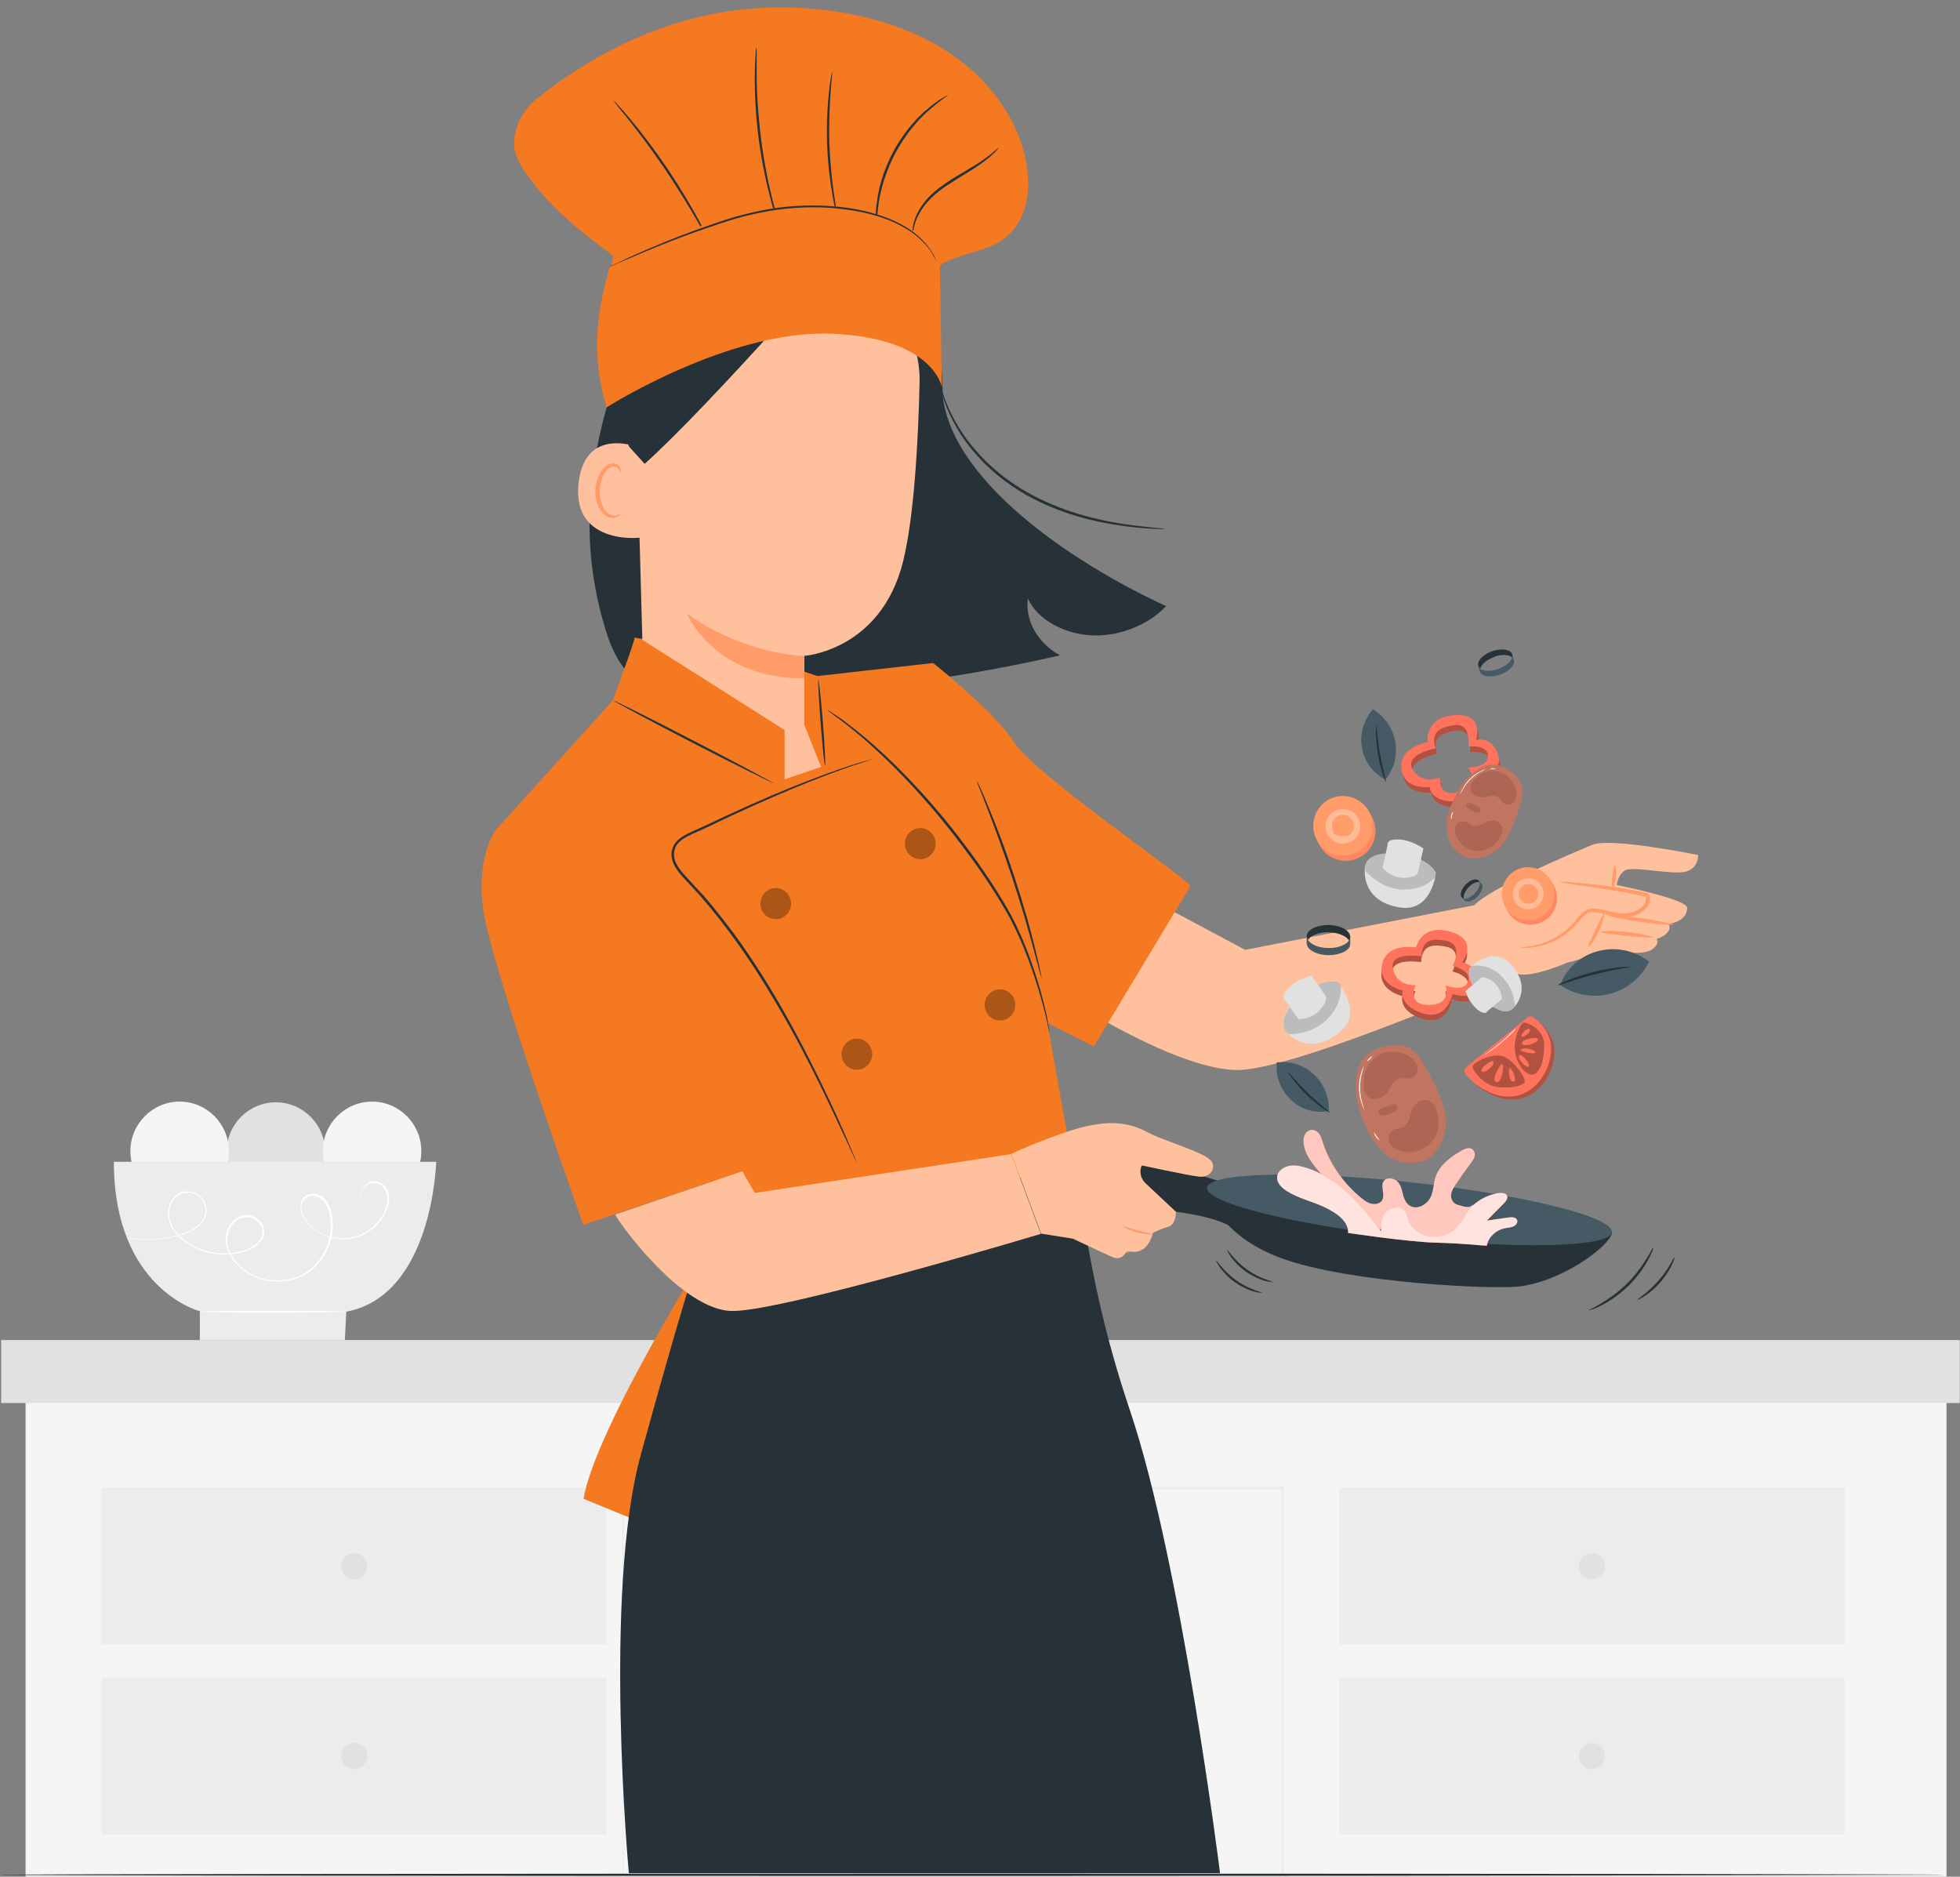 <?xml version="1.0" encoding="UTF-8"?><svg id="Layer_1" xmlns="http://www.w3.org/2000/svg" xmlns:xlink="http://www.w3.org/1999/xlink" viewBox="0 0 84.34 80.75"><rect x="0" y="0" width="84.34" height="80.75" fill="#808080" stroke="none"/><defs><style>.cls-1{fill:none;}.cls-2{clip-path:url(#clippath);}.cls-3{fill:#f47920;}.cls-4{fill:#f5f5f5;}.cls-5{fill:#ff9c6a;}.cls-6{fill:#fff;}.cls-7{fill:#ececec;}.cls-8{fill:#ffc19d;}.cls-9{fill:#ff735d;}.cls-10{fill:#c17560;}.cls-11{fill:#e1e1e1;}.cls-12{fill:#455a64;}.cls-13{fill:#263238;}.cls-14{fill:#7c4236;}.cls-15{clip-path:url(#clippath-1);}.cls-16{clip-path:url(#clippath-4);}.cls-17{clip-path:url(#clippath-3);}.cls-18{clip-path:url(#clippath-2);}.cls-19{clip-path:url(#clippath-7);}.cls-20{clip-path:url(#clippath-8);}.cls-21{clip-path:url(#clippath-6);}.cls-22{clip-path:url(#clippath-5);}.cls-23{clip-path:url(#clippath-9);}.cls-24{clip-path:url(#clippath-20);}.cls-25{clip-path:url(#clippath-21);}.cls-26{clip-path:url(#clippath-24);}.cls-27{clip-path:url(#clippath-23);}.cls-28{clip-path:url(#clippath-22);}.cls-29{clip-path:url(#clippath-25);}.cls-30{clip-path:url(#clippath-44);}.cls-31{clip-path:url(#clippath-45);}.cls-32{clip-path:url(#clippath-40);}.cls-33{clip-path:url(#clippath-42);}.cls-34{clip-path:url(#clippath-41);}.cls-35{clip-path:url(#clippath-47);}.cls-36{clip-path:url(#clippath-43);}.cls-37{clip-path:url(#clippath-46);}.cls-38{clip-path:url(#clippath-48);}.cls-39{clip-path:url(#clippath-49);}.cls-40{clip-path:url(#clippath-27);}.cls-41{clip-path:url(#clippath-28);}.cls-42{clip-path:url(#clippath-26);}.cls-43{clip-path:url(#clippath-29);}.cls-44{clip-path:url(#clippath-34);}.cls-45{clip-path:url(#clippath-35);}.cls-46{clip-path:url(#clippath-36);}.cls-47{clip-path:url(#clippath-37);}.cls-48{clip-path:url(#clippath-39);}.cls-49{clip-path:url(#clippath-33);}.cls-50{clip-path:url(#clippath-32);}.cls-51{clip-path:url(#clippath-30);}.cls-52{clip-path:url(#clippath-38);}.cls-53{clip-path:url(#clippath-31);}.cls-54{clip-path:url(#clippath-50);}.cls-55{clip-path:url(#clippath-14);}.cls-56{clip-path:url(#clippath-13);}.cls-57{clip-path:url(#clippath-12);}.cls-58{clip-path:url(#clippath-10);}.cls-59{clip-path:url(#clippath-15);}.cls-60{clip-path:url(#clippath-17);}.cls-61{clip-path:url(#clippath-16);}.cls-62{clip-path:url(#clippath-19);}.cls-63{clip-path:url(#clippath-11);}.cls-64{clip-path:url(#clippath-18);}.cls-65{opacity:.21;}.cls-66{opacity:.3;}.cls-67{opacity:.6;}.cls-68{opacity:.5;}.cls-69{opacity:.8;}</style><clipPath id="clippath"><rect class="cls-1" width="84.34" height="80.75"/></clipPath><clipPath id="clippath-1"><rect class="cls-1" width="84.34" height="80.75"/></clipPath><clipPath id="clippath-2"><rect class="cls-1" y="0" width="84.33" height="80.75"/></clipPath><clipPath id="clippath-3"><rect class="cls-1" x="56.09" y="48.63" width="7.76" height="4.72"/></clipPath><clipPath id="clippath-4"><rect class="cls-1" x="56.09" y="48.63" width="7.76" height="4.72"/></clipPath><clipPath id="clippath-5"><rect class="cls-1" x="54.96" y="50.14" width="10.35" height="3.45"/></clipPath><clipPath id="clippath-6"><rect class="cls-1" x="54.96" y="50.14" width="10.35" height="3.45"/></clipPath><clipPath id="clippath-7"><rect class="cls-1" x="59.44" y="40.24" width="4.14" height="3.65"/></clipPath><clipPath id="clippath-8"><rect class="cls-1" x="59.44" y="40.24" width="4.14" height="3.65"/></clipPath><clipPath id="clippath-9"><rect class="cls-1" x="60.36" y="31" width="4.21" height="3.72"/></clipPath><clipPath id="clippath-10"><rect class="cls-1" x="60.36" y="31" width="4.21" height="3.72"/></clipPath><clipPath id="clippath-11"><rect class="cls-1" x="58.73" y="36.72" width="3.07" height="1.55"/></clipPath><clipPath id="clippath-12"><rect class="cls-1" x="58.73" y="36.72" width="3.07" height="1.55"/></clipPath><clipPath id="clippath-13"><rect class="cls-1" x="55.21" y="42.23" width="2.48" height="2.26"/></clipPath><clipPath id="clippath-14"><rect class="cls-1" x="55.22" y="42.23" width="2.48" height="2.26"/></clipPath><clipPath id="clippath-15"><rect class="cls-1" x="63.22" y="41.55" width="1.98" height="1.97"/></clipPath><clipPath id="clippath-16"><rect class="cls-1" x="63.22" y="41.55" width="1.98" height="1.97"/></clipPath><clipPath id="clippath-17"><rect class="cls-1" x="59.75" y="47.32" width="2.16" height="2.25"/></clipPath><clipPath id="clippath-18"><rect class="cls-1" x="59.75" y="47.32" width="2.15" height="2.25"/></clipPath><clipPath id="clippath-19"><rect class="cls-1" x="58.67" y="45.25" width="2.34" height="2.04"/></clipPath><clipPath id="clippath-20"><rect class="cls-1" x="58.67" y="45.25" width="2.34" height="2.04"/></clipPath><clipPath id="clippath-21"><rect class="cls-1" x="59.32" y="47.52" width=".81" height=".47"/></clipPath><clipPath id="clippath-22"><rect class="cls-1" x="59.32" y="47.52" width=".81" height=".47"/></clipPath><clipPath id="clippath-23"><rect class="cls-1" x="62.6" y="35.31" width="2.04" height="1.3"/></clipPath><clipPath id="clippath-24"><rect class="cls-1" x="62.6" y="35.31" width="2.04" height="1.3"/></clipPath><clipPath id="clippath-25"><rect class="cls-1" x="63.26" y="33.17" width="2" height="1.45"/></clipPath><clipPath id="clippath-26"><rect class="cls-1" x="63.26" y="33.17" width="2" height="1.45"/></clipPath><clipPath id="clippath-27"><rect class="cls-1" x="63.1" y="34.53" width=".62" height=".44"/></clipPath><clipPath id="clippath-28"><rect class="cls-1" x="63.1" y="34.53" width=".62" height=".44"/></clipPath><clipPath id="clippath-29"><rect class="cls-1" x="56.63" y="34.47" width="2.55" height="2.57"/></clipPath><clipPath id="clippath-30"><rect class="cls-1" x="56.63" y="34.47" width="2.55" height="2.57"/></clipPath><clipPath id="clippath-31"><rect class="cls-1" x="57.04" y="34.8" width="1.49" height="1.5"/></clipPath><clipPath id="clippath-32"><rect class="cls-1" x="57.04" y="34.8" width="1.49" height="1.5"/></clipPath><clipPath id="clippath-33"><rect class="cls-1" x="64.73" y="37.5" width="2.28" height="2.29"/></clipPath><clipPath id="clippath-34"><rect class="cls-1" x="64.73" y="37.5" width="2.28" height="2.29"/></clipPath><clipPath id="clippath-35"><rect class="cls-1" x="65.11" y="37.8" width="1.32" height="1.33"/></clipPath><clipPath id="clippath-36"><rect class="cls-1" x="65.11" y="37.8" width="1.32" height="1.33"/></clipPath><clipPath id="clippath-37"><rect class="cls-1" x="63.16" y="43.85" width="3.73" height="3.46"/></clipPath><clipPath id="clippath-38"><rect class="cls-1" x="63.16" y="43.85" width="3.73" height="3.46"/></clipPath><clipPath id="clippath-39"><rect class="cls-1" x="65.19" y="44.01" width="1.26" height="2.24"/></clipPath><clipPath id="clippath-40"><rect class="cls-1" x="65.19" y="44.01" width="1.26" height="2.24"/></clipPath><clipPath id="clippath-41"><rect class="cls-1" x="63.37" y="45.41" width="2.24" height="1.38"/></clipPath><clipPath id="clippath-42"><rect class="cls-1" x="63.37" y="45.41" width="2.24" height="1.38"/></clipPath><clipPath id="clippath-43"><rect class="cls-1" x="32.71" y="38.22" width="1.33" height="1.33"/></clipPath><clipPath id="clippath-44"><rect class="cls-1" x="32.71" y="38.22" width="1.33" height="1.33"/></clipPath><clipPath id="clippath-45"><rect class="cls-1" x="38.93" y="35.63" width="1.33" height="1.33"/></clipPath><clipPath id="clippath-46"><rect class="cls-1" x="38.93" y="35.63" width="1.33" height="1.33"/></clipPath><clipPath id="clippath-47"><rect class="cls-1" x="36.21" y="44.7" width="1.33" height="1.33"/></clipPath><clipPath id="clippath-48"><rect class="cls-1" x="36.21" y="44.69" width="1.33" height="1.33"/></clipPath><clipPath id="clippath-49"><rect class="cls-1" x="42.36" y="42.57" width="1.33" height="1.33"/></clipPath><clipPath id="clippath-50"><rect class="cls-1" x="42.36" y="42.57" width="1.33" height="1.33"/></clipPath></defs><g id="Food_demostration"><g class="cls-2"><g class="cls-15"><rect class="cls-4" x="1.1" y="58.58" width="82.66" height="22.17"/><rect class="cls-11" x=".05" y="57.66" width="84.28" height="2.71"/><rect class="cls-7" x="4.37" y="64.01" width="21.74" height="6.75"/><g class="cls-18"><path class="cls-11" d="M15.8,67.39c0,.31-.25,.56-.56,.56s-.56-.25-.56-.56,.25-.56,.56-.56,.56,.25,.56,.56"/><rect class="cls-7" x="4.37" y="72.18" width="21.74" height="6.75"/><path class="cls-11" d="M15.8,75.56c0,.31-.25,.56-.56,.56s-.56-.25-.56-.56,.25-.56,.56-.56,.56,.25,.56,.56"/><rect class="cls-7" x="57.63" y="64.01" width="21.74" height="6.75"/><path class="cls-11" d="M69.06,67.39c0,.31-.25,.56-.56,.56s-.56-.25-.56-.56,.25-.56,.56-.56,.56,.25,.56,.56"/><rect class="cls-7" x="57.63" y="72.18" width="21.74" height="6.75"/><path class="cls-11" d="M69.06,75.56c0,.31-.25,.56-.56,.56s-.56-.25-.56-.56,.25-.56,.56-.56,.56,.25,.56,.56"/><path class="cls-7" d="M26.79,80.92s0-.1,0-.3c0-.2,0-.49,0-.88,0-.78,0-1.92,0-3.38,0-2.94-.01-7.17-.02-12.36v-.04h.04c7.65,0,17.57,0,28.39-.01h.05v.05c0,5.99,0,11.71,0,16.91v.05h-.05c-8.33,0-15.43-.02-20.45-.02-2.5,0-4.49,0-5.85-.01-.68,0-1.2,0-1.55,0-.17,0-.31,0-.4,0-.09,0-.13,0-.13,0,0,0,.05,0,.14,0,.09,0,.23,0,.4,0,.36,0,.88,0,1.56,0,1.36,0,3.35,0,5.86-.01,5.01,0,12.1-.01,20.42-.02l-.05,.05c0-5.2,0-10.92,0-16.91l.05,.05h0c-10.81,0-20.74,0-28.39-.01l.04-.04c0,5.18-.02,9.4-.02,12.33,0,1.47,0,2.61,0,3.39,0,.39,0,.68,0,.89,0,.2,0,.31,0,.31"/><path class="cls-11" d="M13.99,49.56c0,1.18-.95,2.13-2.12,2.13s-2.12-.96-2.12-2.13,.95-2.13,2.12-2.13,2.12,.96,2.12,2.13"/><path class="cls-4" d="M18.13,49.53c0,1.18-.95,2.13-2.12,2.13s-2.12-.96-2.12-2.13,.95-2.13,2.12-2.13,2.12,.96,2.12,2.13"/><path class="cls-4" d="M9.85,49.53c0,1.18-.95,2.13-2.12,2.13s-2.12-.96-2.12-2.13,.95-2.13,2.12-2.13,2.12,.96,2.12,2.13"/><path class="cls-7" d="M4.91,49.99h13.86s-.14,5.75-3.87,6.45l-.06,1.22h-6.24v-1.24s-3.7-.95-3.7-6.43"/><path class="cls-6" d="M14.91,56.44s-1.42,.04-3.16,.04-3.16-.02-3.16-.04,1.42-.04,3.16-.04,3.16,.02,3.16,.04"/><path class="cls-6" d="M18.23,52.95s-.03,0-.09,.01c-.06,0-.15,.01-.26,.02-.23,.01-.57,.04-1.01-.05-.21-.05-.45-.13-.68-.27-.22-.15-.44-.36-.58-.65-.06-.15-.1-.31-.1-.48,0-.17,.06-.35,.18-.49,.06-.07,.13-.13,.22-.17,.09-.04,.19-.05,.28-.04,.19,.03,.37,.17,.46,.34,.1,.18,.12,.4,.08,.6-.04,.21-.13,.41-.24,.59-.23,.37-.59,.68-1.03,.84-.44,.17-.95,.17-1.42-.02-.23-.09-.45-.22-.64-.39-.19-.17-.36-.38-.44-.64-.04-.13-.04-.27,0-.41,.04-.13,.13-.26,.25-.32,.26-.13,.58-.03,.77,.18,.19,.21,.28,.49,.32,.77,.04,.28,.03,.57-.03,.85-.12,.56-.43,1.1-.9,1.46-.23,.18-.51,.32-.8,.39-.29,.07-.6,.09-.9,.06-.6-.06-1.17-.36-1.56-.81-.19-.23-.33-.5-.38-.79-.05-.29,.01-.6,.18-.84,.16-.24,.44-.42,.73-.41,.29,.02,.56,.19,.68,.46,.06,.13,.07,.28,.03,.42-.04,.14-.12,.26-.22,.35-.2,.19-.45,.3-.7,.37-1.02,.28-2.1-.03-2.76-.69-.16-.17-.3-.36-.37-.58-.08-.21-.09-.45-.04-.66,.05-.21,.17-.41,.34-.54,.17-.13,.39-.17,.59-.14,.2,.03,.39,.13,.51,.28,.12,.15,.19,.34,.19,.52,0,.18-.06,.36-.16,.5-.1,.14-.23,.24-.36,.32-.27,.16-.56,.24-.81,.31-.26,.06-.5,.1-.72,.12-.44,.04-.78,.02-1.01,0-.23-.03-.35-.05-.35-.05,0,0,.03,0,.09,0,.06,0,.15,.02,.26,.03,.23,.02,.57,.04,1,0,.22-.02,.46-.06,.71-.13,.26-.07,.54-.15,.8-.31,.13-.08,.26-.18,.35-.32,.1-.13,.16-.3,.15-.47,0-.17-.07-.35-.18-.49-.11-.14-.29-.24-.48-.26-.19-.02-.39,.02-.55,.14-.16,.12-.27,.3-.32,.51-.05,.2-.04,.43,.04,.63,.07,.21,.2,.39,.36,.56,.64,.64,1.71,.95,2.7,.67,.25-.07,.49-.18,.67-.36,.09-.09,.16-.2,.2-.32,.03-.12,.03-.26-.03-.37-.1-.24-.36-.4-.62-.41-.13,0-.26,.03-.38,.1-.11,.07-.22,.16-.29,.28-.16,.23-.21,.52-.17,.79,.05,.28,.18,.54,.37,.76,.37,.44,.92,.72,1.51,.78,.29,.03,.59,.01,.87-.06,.28-.07,.54-.2,.77-.38,.46-.35,.76-.87,.87-1.42,.06-.27,.07-.55,.03-.82-.04-.27-.13-.54-.3-.73-.17-.19-.47-.28-.69-.16-.11,.06-.19,.17-.22,.28-.04,.12-.04,.25,0,.37,.07,.24,.24,.44,.42,.61,.18,.17,.4,.3,.62,.38,.45,.18,.95,.18,1.37,.02,.43-.16,.78-.46,1.01-.81,.11-.18,.2-.37,.23-.57,.04-.2,.02-.4-.07-.57-.09-.17-.25-.29-.43-.32-.09-.01-.18,0-.26,.03-.08,.04-.15,.09-.2,.16-.11,.13-.16,.3-.17,.46,0,.16,.03,.32,.09,.46,.12,.28,.34,.49,.56,.64,.22,.15,.45,.23,.67,.27,.43,.1,.77,.07,1,.06,.11,0,.2-.01,.26-.02,.06,0,.09,0,.09,0"/><path class="cls-13" d="M83.71,80.67s-18.74,.05-41.85,.05S0,80.7,0,80.67s18.74-.05,41.86-.05,41.85,.02,41.85,.05"/><path class="cls-13" d="M40.53,16.67l-14.43,.87c-.9,3.22-1.03,6.33-.05,9.53,.28,.91,.69,1.87,1.65,2.4,.85,.47,1.96,.5,3,.49,5.03-.05,10.06-.65,14.91-1.76-.96-.53-1.51-1.51-1.38-2.45,.41,.92,1.59,1.55,2.8,1.59,1.21,.04,2.41-.48,3.15-1.26-4.1-1.88-9.54-5.57-9.64-9.41"/><path class="cls-13" d="M50.08,22.76s-.04,0-.13,0c-.08,0-.2,0-.36-.01-.31-.01-.76-.05-1.32-.13-1.1-.15-2.64-.49-4.14-1.34-.74-.43-1.39-.94-1.9-1.48-.52-.54-.91-1.09-1.17-1.59-.27-.5-.43-.92-.51-1.23-.05-.15-.07-.27-.09-.35-.02-.08-.03-.12-.02-.12,0,0,.05,.17,.15,.46,.1,.3,.26,.72,.54,1.2,.27,.49,.66,1.03,1.18,1.56,.51,.53,1.15,1.03,1.89,1.45,1.48,.84,3.01,1.19,4.1,1.36,.55,.08,1,.13,1.31,.16,.15,.01,.27,.02,.36,.03,.08,0,.12,.01,.12,.02"/><path class="cls-13" d="M52.58,50.85c-.05,.01-4.26-1.33-4.26-1.33l-1.32,1.05,3.6,1.57s1.59,.18,2.35,.63c.76,.45-.38-1.93-.38-1.93"/><path class="cls-13" d="M51.93,51.11s0,.04,.03,.12c.12,.44,.72,2.02,3.21,2.92,2.91,1.06,9.27,1.36,10.32,1.19,2.04-.32,3.94-1.92,3.87-2.32"/><path class="cls-12" d="M69.36,53.02c-.07,.65-4.03,.75-8.84,.22-4.81-.53-8.65-1.48-8.58-2.14,.07-.65,4.03-.75,8.84-.22,4.81,.53,8.65,1.48,8.58,2.14"/><path class="cls-9" d="M63.25,52.57c.32-.32,.77-.52,.54-.89-.06,.13-.38,.12-.5,.22-.11,.1-.42-.02-.57-.06-.19-.05-.29-.24-.28-.41,.01-.17,.11-.33,.21-.48,.2-.3,.41-.6,.63-.89,.08-.11,.16-.21,.18-.34,.02-.13-.05-.27-.19-.31-.12-.03-.25,.03-.36,.09-.48,.27-.94,.62-1.12,1.09-.11,.3-.09,.63-.23,.92-.13,.29-.52,.54-.84,.4-.2-.09-.29-.29-.34-.48-.05-.19-.08-.39-.21-.55-.13-.16-.41-.24-.57-.12-.28,.22,.08,.69-.17,.94-.1,.11-.29,.13-.44,.09-.15-.04-.28-.14-.4-.23-.8-.66-1.39-1.51-1.68-2.44-.04-.12-.07-.24-.15-.34-.08-.1-.21-.18-.35-.16-.22,.03-.32,.26-.32,.46,0,.55,.4,1.03,.79,1.47,.44,.5,.89,1.01,1.33,1.51l.61,.7,2.6,.58,1.76-.37,.07-.42Z"/><g class="cls-67"><g class="cls-17"><g class="cls-16"><path class="cls-6" d="M63.25,52.57c.32-.32,.77-.52,.54-.89-.06,.13-.38,.12-.5,.22-.11,.1-.42-.02-.57-.06-.19-.05-.29-.24-.28-.41,.01-.17,.11-.33,.21-.48,.2-.3,.41-.6,.63-.89,.08-.11,.16-.21,.18-.34,.02-.13-.05-.27-.19-.31-.12-.03-.25,.03-.36,.09-.48,.27-.94,.62-1.12,1.09-.11,.3-.09,.63-.23,.92-.13,.29-.52,.54-.84,.4-.2-.09-.29-.29-.34-.48-.05-.19-.08-.39-.21-.55-.13-.16-.41-.24-.57-.12-.28,.22,.08,.69-.17,.94-.1,.11-.29,.13-.44,.09-.15-.04-.28-.14-.4-.23-.8-.66-1.39-1.51-1.68-2.44-.04-.12-.07-.24-.15-.34-.08-.1-.21-.18-.35-.16-.22,.03-.32,.26-.32,.46,0,.55,.4,1.03,.79,1.47,.44,.5,.89,1.01,1.33,1.51l.61,.7,2.6,.58,1.76-.37,.07-.42Z"/></g></g></g><path class="cls-9" d="M63.98,53.59c.06-.35,.38-.66,.77-.74,.13-.03,.28-.03,.39-.09,.12-.06,.2-.2,.12-.3-.08-.1-.24-.09-.37-.07-.3,.04-.61,.09-.91,.13,.24-.25,.49-.49,.73-.74,.1-.1,.2-.23,.13-.35-.07-.11-.25-.11-.39-.09-.48,.09-.92,.33-1.2,.67-.26,.31-.4,.69-.73,.94-.3,.23-.73,.31-1.11,.22-.38-.09-.7-.36-.81-.69-.05-.14-.07-.3-.18-.41-.21-.21-.63-.12-.82,.11-.18,.23-.19,.53-.16,.81-.84-1.09-1.77-2.24-3.16-2.72-.25-.08-.51-.15-.77-.11-.26,.04-.51,.21-.55,.44-.05,.27,.18,.51,.43,.66,.48,.3,1.06,.43,1.58,.67,.51,.24,1.07,.61,1.04,1.12,0,0,2.51,.38,3.76,.42,1.24,.03,2.22,.14,2.22,.14"/><g class="cls-69"><g class="cls-22"><g class="cls-21"><path class="cls-6" d="M63.98,53.59c.06-.35,.38-.66,.77-.74,.13-.03,.28-.03,.39-.09,.12-.06,.2-.2,.12-.3-.08-.1-.24-.09-.37-.07-.3,.04-.61,.09-.91,.13,.24-.25,.49-.49,.73-.74,.1-.1,.2-.23,.13-.35-.07-.11-.25-.11-.39-.09-.48,.09-.92,.33-1.2,.67-.26,.31-.4,.69-.73,.94-.3,.23-.73,.31-1.11,.22-.38-.09-.7-.36-.81-.69-.05-.14-.07-.3-.18-.41-.21-.21-.63-.12-.82,.11-.18,.23-.19,.53-.16,.81-.84-1.09-1.77-2.24-3.16-2.72-.25-.08-.51-.15-.77-.11-.26,.04-.51,.21-.55,.44-.05,.27,.18,.51,.43,.66,.48,.3,1.06,.43,1.58,.67,.51,.24,1.07,.61,1.04,1.12,0,0,2.51,.38,3.76,.42,1.24,.03,2.22,.14,2.22,.14"/></g></g></g><path class="cls-13" d="M54.78,55.17s-.14,0-.36-.06c-.22-.06-.51-.19-.8-.39-.29-.2-.5-.44-.64-.62-.13-.19-.19-.32-.18-.32,.03-.02,.32,.47,.88,.86,.56,.4,1.11,.5,1.1,.53"/><path class="cls-13" d="M54.31,55.63s-.14,0-.36-.06c-.22-.06-.51-.19-.8-.39-.29-.2-.5-.44-.64-.62-.13-.19-.19-.32-.18-.32,.03-.02,.32,.47,.88,.86,.56,.4,1.11,.5,1.1,.53"/><path class="cls-13" d="M71.14,53.71s-.01,.06-.05,.15c-.04,.09-.1,.23-.19,.38-.17,.32-.46,.73-.85,1.11-.4,.38-.82,.66-1.14,.82-.16,.08-.29,.14-.39,.17-.09,.03-.15,.05-.15,.04,0-.02,.2-.1,.5-.28,.31-.18,.71-.46,1.1-.83,.39-.38,.68-.78,.86-1.08,.19-.3,.28-.5,.29-.5"/><path class="cls-13" d="M72.06,54.11s-.03,.14-.13,.34c-.1,.2-.26,.47-.49,.73-.23,.26-.47,.46-.66,.58-.19,.12-.31,.18-.32,.17-.02-.03,.46-.31,.9-.82,.45-.5,.66-1.02,.69-1"/><path class="cls-8" d="M67.45,41.42l1.78-.5s1.47,.22,1.85-.06c.38-.28,.2-.45,.2-.45,.8-.3,.51-.66,.51-.66,0,0,.8-.06,.81-.69,0-.37-3.03-.98-3.03-.98,0,0,.03-.4,.34-.62,.31-.22,2.1,.21,2.65,.04,.55-.17,.51-.71,.51-.71,0,0-3.76-.77-4.55-.44-.79,.33-4.59,1.92-5.17,2.7l1.26,2.65s.08,.04,.71,.21c.63,.17,2.14-.5,2.14-.5"/><path class="cls-5" d="M65.41,40.77s.15-.01,.4-.05c.26-.04,.63-.12,1.04-.34,.2-.11,.42-.25,.62-.43,.1-.09,.2-.19,.29-.3,.09-.11,.18-.24,.3-.35,.12-.11,.29-.21,.48-.21,.18,0,.34,.04,.51,.07,.34,.07,.67,.18,1,.13,.22-.03,.43-.12,.58-.25,.16-.13,.25-.35,.17-.48l.05,.04c-1.07-.26-2.03-.38-2.7-.48-.31-.05-.58-.08-.79-.12-.18-.03-.28-.05-.28-.06,0,0,.1,0,.29,0,.19,.01,.46,.04,.8,.07,.68,.07,1.64,.17,2.73,.42h.03s.02,.04,.02,.04c.07,.12,.06,.27,.02,.39-.05,.12-.12,.22-.22,.3-.18,.17-.42,.26-.67,.3-.19,.03-.38,0-.56-.02-.17-.04-.34-.08-.5-.12-.16-.04-.33-.07-.48-.07-.14,0-.27,.06-.38,.16-.11,.1-.2,.22-.3,.33-.1,.11-.2,.22-.31,.31-.21,.19-.44,.33-.65,.43-.43,.21-.82,.28-1.08,.3-.27,.02-.41,0-.41-.02"/><path class="cls-5" d="M69.04,39.29s-.04,.37-.24,.78c-.19,.41-.42,.7-.45,.67-.04-.02,.12-.35,.31-.75,.19-.4,.34-.72,.39-.71"/><path class="cls-5" d="M71.11,40.35s-.5-.01-1.11-.08c-.61-.07-1.1-.12-1.1-.17,0-.04,.5-.07,1.12,0,.61,.07,1.1,.2,1.09,.24"/><path class="cls-5" d="M72.02,39.79s-.64,0-1.41-.12c-.77-.11-1.39-.24-1.38-.28,0-.05,.64,0,1.41,.12,.77,.11,1.39,.24,1.38,.28"/><path class="cls-5" d="M69.5,37.22s.08,.23,.04,.51c-.03,.28-.12,.5-.16,.49-.05-.01-.03-.24,0-.51,.03-.27,.07-.49,.12-.49"/><path class="cls-8" d="M48.37,38.09l5.21,2.78,10.17-1.98,1.44,3.01s-9.29,4.09-11.89,4.14c-2.59,.04-7.31-3.03-7.31-3.03l2.38-4.91Z"/><path class="cls-9" d="M60.93,41.01s-1.23-.24-1.46,.69c-.22,.93,.88,1.16,.88,1.16,0,0-.2,.64,.86,.98,1.07,.34,1.28-.83,1.28-.83,0,0,1,.33,1.08-.32,.11-.96-.67-1.04-.67-1.04,0,0,.77-.94-.49-1.32-1.26-.37-1.49,.68-1.49,.68m1.33-.27c.73,.15,.25,1.06,.25,1.06,0,0,.82,.19,.66,.68-.16,.49-.97,.17-.97,.17,0,0,.3,.83-.7,.84-1,0-.58-.85-.58-.85,0,0-.81,.08-.98-.7-.17-.77,1.22-.54,1.22-.54,.04-.65,.37-.82,1.1-.66"/><g class="cls-66"><g class="cls-19"><g class="cls-20"><path d="M60.93,41.01s-1.23-.24-1.46,.69c-.22,.93,.88,1.16,.88,1.16,0,0-.2,.64,.86,.98,1.07,.34,1.28-.83,1.28-.83,0,0,1,.33,1.08-.32,.11-.96-.67-1.04-.67-1.04,0,0,.77-.94-.49-1.32-1.26-.37-1.49,.68-1.49,.68m1.33-.27c.73,.15,.25,1.06,.25,1.06,0,0,.82,.19,.66,.68-.16,.49-.97,.17-.97,.17,0,0,.3,.83-.7,.84-1,0-.58-.85-.58-.85,0,0-.81,.08-.98-.7-.17-.77,1.22-.54,1.22-.54,.04-.65,.37-.82,1.1-.66"/></g></g></g><path class="cls-9" d="M60.94,40.77s-1.23-.24-1.46,.69c-.22,.93,.88,1.16,.88,1.16,0,0-.2,.64,.86,.98s1.28-.83,1.28-.83c0,0,1,.33,1.08-.32,.11-.96-.67-1.04-.67-1.04,0,0,.77-.94-.49-1.32-1.26-.37-1.49,.68-1.49,.68m1.33-.28c.73,.16,.25,1.07,.25,1.07,0,0,.82,.19,.66,.67-.16,.49-.97,.17-.97,.17,0,0,.3,.83-.7,.84-1,.01-.58-.85-.58-.85,0,0-.81,.08-.98-.7-.17-.77,1.22-.54,1.22-.54,.04-.65,.37-.82,1.1-.66"/><path class="cls-9" d="M61.51,32.16s-1.24,.2-1.14,1.15c.11,.95,1.22,.79,1.22,.79,0,0,.03,.67,1.14,.62,1.12-.05,.92-1.22,.92-1.22,0,0,1.06-.03,.91-.67-.22-.94-.98-.75-.98-.75,0,0,.4-1.15-.91-1.07-1.31,.08-1.17,1.15-1.17,1.15m1.16-.72c.74-.1,.59,.92,.59,.92,0,0,.84-.11,.85,.41,.01,.51-.86,.49-.86,.49,0,0,.56,.68-.37,1.03-.93,.35-.84-.6-.84-.6,0,0-.73,.35-1.16-.32-.42-.67,.97-.93,.97-.93-.18-.63,.07-.89,.81-1"/><g class="cls-66"><g class="cls-23"><g class="cls-58"><path d="M61.51,32.16s-1.24,.2-1.14,1.15c.11,.95,1.22,.79,1.22,.79,0,0,.03,.67,1.14,.62,1.12-.05,.92-1.22,.92-1.22,0,0,1.06-.03,.91-.67-.22-.94-.98-.75-.98-.75,0,0,.4-1.15-.91-1.07-1.31,.08-1.17,1.15-1.17,1.15m1.16-.72c.74-.1,.59,.92,.59,.92,0,0,.84-.11,.85,.41,.01,.51-.86,.49-.86,.49,0,0,.56,.68-.37,1.03-.93,.35-.84-.6-.84-.6,0,0-.73,.35-1.16-.32-.42-.67,.97-.93,.97-.93-.18-.63,.07-.89,.81-1"/></g></g></g><path class="cls-9" d="M61.44,31.93s-1.24,.2-1.14,1.14c.11,.95,1.22,.79,1.22,.79,0,0,.03,.67,1.14,.62,1.12-.05,.92-1.22,.92-1.22,0,0,1.06-.03,.91-.67-.22-.95-.98-.75-.98-.75,0,0,.4-1.15-.91-1.07-1.31,.08-1.17,1.15-1.17,1.15m1.16-.72c.74-.1,.59,.92,.59,.92,0,0,.84-.11,.85,.41,.01,.51-.86,.49-.86,.49,0,0,.56,.68-.37,1.03-.93,.35-.84-.6-.84-.6,0,0-.73,.35-1.16-.32-.42-.67,.97-.93,.97-.93-.19-.63,.07-.89,.81-1"/><path class="cls-11" d="M59.56,36.73s-.78,.03-.83,.61c-.05,.57,.17,1.51,1.53,1.71,1.36,.2,1.53-1.5,1.53-1.5,0,0-.39-.89-2.23-.82"/><g class="cls-65"><g class="cls-63"><g class="cls-57"><path class="cls-13" d="M60.34,38.27c.75,.04,1.2-.29,1.43-.53,.02-.12,.03-.19,.03-.19,0,0-.39-.89-2.23-.82,0,0-.78,.03-.83,.61,0,.04,0,.08,0,.12,.29,.32,.83,.78,1.61,.82"/></g></g></g><path class="cls-11" d="M59.71,36.35l-.22,.99s.39,.46,.96,.43c.57-.03,.57-.25,.57-.25l.23-1.01s-.5-.37-1.06-.39c-.55-.02-.48,.22-.48,.22"/><path class="cls-11" d="M55.47,43.38s-.5,.61-.11,1.03c.39,.42,1.23,.88,2.29,0,1.06-.88-.1-2.14-.1-2.14,0,0-.92-.3-2.09,1.13"/><g class="cls-65"><g class="cls-56"><g class="cls-55"><path class="cls-13" d="M57.13,43.83c.53-.54,.59-1.1,.56-1.42-.07-.1-.12-.15-.12-.15,0,0-.93-.3-2.09,1.13,0,0-.5,.61-.11,1.03,.03,.03,.06,.05,.08,.08,.42,0,1.13-.11,1.68-.66"/></g></g></g><path class="cls-11" d="M55.29,43.02l.58,.83s.6,.02,.96-.43c.36-.45,.2-.59,.2-.59l-.59-.85s-.61,.13-.99,.53c-.38,.4-.16,.51-.16,.51"/><path class="cls-11" d="M64.28,43.34s.53,.38,.85,.03c.32-.35,.65-1.08-.15-1.9-.79-.83-1.76,.21-1.76,.21,0,0-.19,.79,1.05,1.67"/><g class="cls-65"><g class="cls-59"><g class="cls-61"><path class="cls-13" d="M64.55,41.94c-.32-.3-.77-.44-1.2-.38-.07,.06-.12,.11-.12,.11,0,0-.19,.79,1.05,1.67,0,0,.53,.38,.85,.03,.02-.02,.04-.05,.06-.08-.03-.52-.26-1-.65-1.35"/></g></g></g><path class="cls-11" d="M63.99,43.52l.64-.53c-.02-.31-.17-.59-.41-.77-.39-.27-.5-.13-.5-.13l-.66,.55c.09,.3,.27,.58,.5,.79,.36,.28,.43,.1,.43,.1"/><path class="cls-10" d="M61.18,49.96s-1.35,.54-2.26-1.18c-.9-1.72-.77-3.34,.46-3.7,1.23-.37,1.63,.25,1.88,.7,.25,.45,.85,1.44,.96,2.35,.06,.51-.22,1.59-1.04,1.85"/><g class="cls-66"><g class="cls-60"><g class="cls-64"><path class="cls-14" d="M61.16,49.46c.26-.12,.48-.32,.61-.58h0s0,0,0,0l.02-.03s.02-.05,.03-.07v-.02s0,.02,0,.02c.08-.23,.1-.47,.06-.71-.01-.14-.05-.28-.1-.41-.05-.13-.16-.24-.28-.3-.15-.06-.31-.04-.45,.04-.13,.08-.23,.21-.29,.36-.06,.13-.08,.28-.13,.42-.04,.14-.14,.26-.26,.33-.11,.05-.24,.04-.35,.08-.2,.08-.31,.3-.26,.51,.05,.19,.23,.32,.41,.39,.32,.12,.67,.12,.98-.02"/></g></g></g><g class="cls-66"><g class="cls-62"><g class="cls-24"><path class="cls-14" d="M59.77,45.26c-.28,.04-.55,.18-.75,.39h0s0,0,0,0l-.03,.03s-.03,.04-.05,.06v.02s0-.02,0-.02c-.14,.19-.23,.42-.25,.66-.02,.14-.03,.28-.01,.42,.02,.14,.08,.27,.19,.37,.13,.1,.29,.13,.44,.08,.15-.04,.28-.14,.38-.26,.09-.11,.15-.25,.23-.37,.08-.12,.2-.21,.34-.24,.12-.02,.24,.02,.36,.01,.21-.02,.38-.2,.39-.41,0-.2-.13-.37-.29-.49-.27-.2-.61-.29-.95-.25"/></g></g></g><g class="cls-66"><g class="cls-25"><g class="cls-28"><path class="cls-14" d="M59.99,47.52c-.05,0-.11,.01-.16,.03l-.31,.11c-.08,.03-.17,.06-.2,.15-.02,.06,0,.11,.05,.15,.05,.03,.1,.04,.16,.03h-.01c.17,0,.33-.06,.48-.15,.04-.02,.08-.06,.1-.1,.03-.04,.03-.09,.02-.14-.02-.05-.07-.08-.13-.08"/></g></g></g><path class="cls-6" d="M58.68,45.91s-.03,.1-.08,.27c-.11,.44-.1,.89,.03,1.32,.05,.16,.09,.26,.09,.26-.02-.02-.03-.04-.04-.07-.03-.06-.06-.13-.08-.19-.15-.43-.16-.9-.03-1.34,.02-.07,.04-.13,.07-.19,0-.02,.02-.05,.03-.07"/><path class="cls-6" d="M59.04,45.45s-.03,.06-.09,.12c-.06,.06-.11,.1-.12,.09-.01,0,.03-.06,.09-.12,.06-.06,.11-.1,.12-.09"/><path class="cls-6" d="M59.37,49.07c-.13-.08-.22-.21-.25-.35,.05,.06,.09,.12,.12,.18,.05,.06,.09,.11,.13,.17"/><path class="cls-10" d="M62.93,36.81s-1.06-.5-.55-1.98c.51-1.48,1.53-2.29,2.42-1.77,.89,.52,.75,1.1,.63,1.49-.12,.39-.37,1.3-.84,1.86-.27,.31-1.05,.74-1.65,.4"/><g class="cls-66"><g class="cls-27"><g class="cls-26"><path class="cls-14" d="M63.21,36.53c.21,.09,.45,.11,.68,.04h0s.01,0,.01,0h.03s.04-.02,.06-.03h.02s-.02,0-.02,0c.18-.08,.33-.2,.44-.35,.07-.09,.14-.18,.18-.29,.05-.1,.05-.22,.02-.33-.05-.12-.15-.21-.27-.24-.12-.03-.25-.02-.37,.02-.11,.04-.21,.11-.31,.15-.1,.05-.23,.06-.34,.03-.09-.04-.15-.12-.24-.16-.16-.07-.34-.02-.44,.13-.08,.14-.06,.31,0,.46,.1,.25,.3,.46,.55,.57"/></g></g></g><g class="cls-66"><g class="cls-29"><g class="cls-42"><path class="cls-14" d="M64.89,33.4c-.18-.14-.41-.22-.64-.23h0s-.01,0-.01,0h-.03s-.04,0-.06,0h-.02s.02,0,.02,0c-.19,.03-.37,.1-.52,.21-.09,.06-.18,.14-.25,.22-.07,.09-.11,.2-.11,.32,.01,.13,.09,.24,.19,.31,.11,.06,.24,.09,.36,.08,.12,0,.23-.05,.34-.06,.12-.02,.23,0,.33,.07,.07,.06,.12,.15,.19,.22,.13,.11,.32,.11,.45,0,.12-.11,.14-.28,.13-.44-.03-.27-.17-.52-.38-.69"/></g></g></g><g class="cls-66"><g class="cls-40"><g class="cls-41"><path class="cls-14" d="M63.69,34.77s-.07-.06-.11-.07l-.23-.12c-.06-.03-.13-.06-.2-.03-.04,.02-.06,.07-.06,.11,0,.04,.03,.08,.07,.11h0c.1,.09,.22,.16,.35,.19,.04,.01,.08,.01,.11,0,.04,0,.07-.03,.09-.07,.01-.04,0-.09-.02-.12"/></g></g></g><path class="cls-6" d="M63.91,33.11s-.08,.04-.2,.1c-.32,.18-.58,.44-.76,.75-.07,.12-.1,.2-.11,.2,0-.02,0-.04,.02-.06,.02-.05,.04-.1,.07-.15,.17-.33,.44-.59,.77-.76,.05-.03,.1-.05,.15-.07,.02,0,.04-.01,.06-.02"/><path class="cls-6" d="M64.38,33.07s-.05,.02-.12,.02c-.07,0-.12,0-.12-.02,0-.01,.05-.02,.12-.01s.12,.01,.12,.02"/><path class="cls-6" d="M62.45,35.26c-.03-.12,0-.24,.07-.34,0,.06-.02,.12-.04,.17,0,.06-.02,.12-.03,.17"/><path class="cls-5" d="M58.51,36.88c-.62,.34-1.4,.1-1.73-.52-.33-.62-.1-1.4,.52-1.74,.62-.33,1.39-.1,1.73,.52,.34,.62,.11,1.4-.51,1.74,0,0,0,0,0,0"/><g class="cls-68"><g class="cls-43"><g class="cls-51"><path class="cls-9" d="M58.51,36.88c-.62,.34-1.4,.1-1.73-.52-.33-.62-.1-1.4,.52-1.74,.62-.33,1.39-.1,1.73,.52,.34,.62,.11,1.4-.51,1.74,0,0,0,0,0,0"/></g></g></g><path class="cls-5" d="M58.39,36.66c-.62,.34-1.4,.1-1.73-.52-.33-.62-.1-1.4,.52-1.74,.62-.33,1.39-.1,1.73,.52,.34,.62,.11,1.4-.51,1.74,0,0,0,0,0,0"/><g class="cls-66"><g class="cls-53"><g class="cls-50"><path class="cls-6" d="M58.14,36.21c-.36,.2-.81,.06-1.01-.3-.2-.36-.06-.82,.3-1.01,.36-.2,.81-.06,1.01,.3,0,0,0,0,0,0,.2,.36,.06,.82-.3,1.01"/></g></g></g><path class="cls-5" d="M58.01,35.96c-.36,.07-.65-.02-.64-.19-.12-.23-.04-.52,.19-.65,.23-.13,.52-.04,.64,.19,0,0,0,0,0,0,.12,.23,.04,.52-.19,.64,0,0,0,0,0,0"/><path class="cls-5" d="M65.36,37.62c.56-.28,1.25-.05,1.52,.52,.28,.57,.05,1.25-.52,1.53-.56,.28-1.25,.05-1.52-.52-.28-.57-.05-1.25,.52-1.53"/><g class="cls-68"><g class="cls-49"><g class="cls-44"><path class="cls-9" d="M65.36,37.62c.56-.28,1.25-.05,1.52,.52,.28,.57,.05,1.25-.52,1.53-.56,.28-1.25,.05-1.52-.52-.28-.57-.05-1.25,.52-1.53"/></g></g></g><path class="cls-5" d="M66.3,39.46c-.55,.3-1.24,.09-1.54-.46-.3-.56-.09-1.25,.46-1.55,.55-.3,1.23-.09,1.53,.46,.3,.55,.1,1.25-.45,1.55,0,0,0,0,0,0"/><g class="cls-66"><g class="cls-45"><g class="cls-46"><path class="cls-6" d="M65.13,38.27c.1-.35,.47-.55,.82-.45,.35,.11,.55,.48,.44,.83-.1,.35-.47,.55-.82,.45-.35-.11-.55-.47-.44-.83"/></g></g></g><path class="cls-5" d="M65.97,38.83c-.2,.11-.46,.03-.57-.17-.11-.21-.03-.46,.17-.57,.2-.11,.46-.03,.57,.17,.11,.21,.04,.46-.17,.58h0Z"/><path class="cls-12" d="M54.94,45.71c-.06,.61,.17,1.22,.63,1.63,.43,.41,1.03,.58,1.61,.46,.05-1.11-.8-2.05-1.9-2.1-.11,0-.22,0-.33,.01h0Z"/><path class="cls-13" d="M55.44,46.13s.36,.44,.86,.92,.96,.82,.94,.83c-.11-.05-.22-.12-.32-.19-.49-.35-.92-.77-1.29-1.25-.08-.09-.15-.2-.21-.31"/><path class="cls-12" d="M59.08,30.52c-.41,.46-.58,1.08-.47,1.68,.1,.58,.48,1.08,1.01,1.34,.7-.86,.57-2.12-.28-2.83-.08-.07-.17-.13-.27-.19h0Z"/><path class="cls-13" d="M59.23,31.16s.03,.57,.15,1.25c.12,.69,.28,1.23,.26,1.24-.06-.11-.11-.22-.14-.35-.18-.57-.28-1.17-.29-1.77-.01-.12,0-.25,.02-.37"/><path class="cls-12" d="M70.95,41.37c-.62-.48-1.44-.65-2.2-.44-.74,.19-1.34,.73-1.61,1.45,1.17,.82,2.79,.53,3.61-.65,.08-.11,.15-.23,.21-.36"/><path class="cls-13" d="M70.16,41.62s-.72,.09-1.59,.32c-.87,.22-1.55,.49-1.56,.46,.13-.09,.28-.16,.43-.21,.36-.15,.73-.27,1.1-.36,.37-.1,.76-.16,1.14-.21,.16-.02,.32-.03,.48,0"/><path class="cls-12" d="M58.1,40.31c0,.27-.43,.49-.94,.48-.52,0-.93-.24-.93-.51,0,.1-.01,.21,0,.31,0,.27,.41,.5,.93,.51,.52,0,.94-.21,.94-.48,0-.11,.01-.21,0-.32"/><path class="cls-13" d="M57.17,40.12c.41,0,.76,.15,.88,.35,.03-.05,.05-.1,.05-.16,0-.27-.41-.5-.93-.51-.52,0-.94,.21-.94,.48,0,.06,.02,.11,.05,.16,.13-.2,.48-.33,.89-.33"/><path class="cls-12" d="M63.62,37.88c.11,.1,.04,.36-.16,.56-.2,.21-.45,.29-.55,.19,.04,.04,.08,.08,.12,.12,.11,.1,.36,.02,.55-.18,.2-.21,.27-.46,.16-.56-.04-.04-.08-.08-.12-.12"/><path class="cls-13" d="M63.19,38.18c.16-.17,.35-.25,.47-.22,0-.03-.02-.06-.04-.08-.11-.1-.36-.02-.55,.18-.2,.21-.27,.46-.16,.56,.02,.02,.05,.04,.08,.04-.03-.13,.05-.32,.2-.48"/><path class="cls-12" d="M65.06,28.15c.07,.21-.19,.5-.6,.64-.4,.14-.79,.08-.86-.13,.02,.08,.05,.16,.08,.24,.07,.21,.46,.27,.86,.13,.4-.14,.67-.42,.6-.64-.02-.08-.05-.17-.08-.25"/><path class="cls-13" d="M64.29,28.26c.32-.11,.63-.1,.78,.02,.01-.04,.01-.09,0-.13-.07-.21-.46-.27-.86-.13-.4,.14-.67,.42-.59,.64,.02,.04,.04,.08,.08,.11,.04-.19,.28-.39,.6-.5"/><path class="cls-9" d="M65.88,43.9l-2.65,2.15c-.08,.07-.1,.18-.04,.27,.17,.25,.43,.48,.81,.69,1.91,1.07,3.12-.93,2.85-2.09-.09-.37-.35-.75-.73-1.02-.07-.05-.17-.05-.24,0"/><g class="cls-66"><g class="cls-47"><g class="cls-52"><path d="M65.88,43.9l-2.65,2.15c-.08,.07-.1,.18-.04,.27,.17,.25,.43,.48,.81,.69,1.91,1.07,3.12-.93,2.85-2.09-.09-.37-.35-.75-.73-1.02-.07-.05-.17-.05-.24,0"/></g></g></g><path class="cls-9" d="M65.74,43.77l-2.65,2.15c-.08,.07-.1,.18-.04,.27,.17,.25,.43,.48,.81,.69,1.91,1.07,3.12-.93,2.85-2.09-.09-.37-.35-.75-.73-1.02-.07-.05-.17-.05-.24,0"/><g class="cls-66"><g class="cls-48"><g class="cls-32"><path d="M65.52,44.02c.07-.1,.93,.21,.93,.94,0,.72-.21,1.27-.53,1.28-.32,.02-.72-.57-.74-1.12-.02-.54,.25-.99,.33-1.1"/></g></g></g><g class="cls-66"><g class="cls-34"><g class="cls-33"><path d="M63.37,45.88c0-.14,.73-.54,1.22-.45,.48,.09,1.04,.89,1.02,1.11-.02,.22-.92,.34-1.37,.19-.45-.15-.87-.63-.87-.84"/></g></g></g><path class="cls-9" d="M64.25,45.66c-.06-.06-.61,.31-.49,.44,.12,.13,.61-.3,.49-.44"/><path class="cls-9" d="M64.97,45.96c.08-.02,.35,.58,.15,.58-.2,0-.23-.56-.15-.58"/><path class="cls-9" d="M64.64,45.79c.1,.02,0,.8-.25,.77-.26-.03,.16-.79,.25-.77"/><path class="cls-9" d="M65.49,44.89c-.05-.15,.67-.33,.69-.17s-.63,.37-.69,.17"/><path class="cls-9" d="M65.48,44.6c.08,.07,.45-.23,.34-.32-.11-.09-.42,.26-.34,.32"/><path class="cls-9" d="M65.44,45.19c0,.06,.64,.21,.62,.08-.02-.13-.6-.23-.62-.08"/><path class="cls-9" d="M65.36,45.44c-.07,.11,.32,.55,.42,.45,.1-.09-.32-.62-.42-.45"/><path class="cls-6" d="M65.21,44.29s-.01,.02-.04,.05c-.03,.03-.07,.08-.13,.13-.11,.11-.27,.26-.45,.41-.18,.15-.36,.28-.49,.37-.06,.04-.12,.08-.15,.1-.04,.02-.06,.04-.06,.03,0,0,.02-.02,.05-.04,.04-.03,.09-.06,.15-.11,.13-.09,.3-.22,.48-.37,.18-.15,.34-.3,.45-.41,.05-.05,.1-.1,.13-.13,.03-.03,.05-.05,.05-.05"/><path class="cls-3" d="M40.16,28.53s2.67,2.13,3.52,3.46c.85,1.33,7.64,5.98,7.54,6.14-.09,.16-4.15,6.9-4.15,6.9l-2.25-1.14-4.66-15.12"/><path class="cls-3" d="M30.68,53.4s-5.06,8.03-5.57,11.09l5.57,2.29v-13.39Z"/><path class="cls-3" d="M27.31,27.42c0,.2-.95,2.73-.95,2.73l-4.97,5.5,9.58,15.69,.95,2.37,14.75-.86s-2.11-11.25-2.26-13.12c-.15-1.87-4.27-11.2-4.27-11.2l-4.97,.56-1.46-.5-6.42-1.16Z"/><path class="cls-13" d="M30.37,53.48c-.19-.07-1.15,3.17-2.79,9.09-1.64,5.93-.52,18.03-.52,18.03h25.44s-1.68-13.41-3.88-19.92c-2.17-6.43-2.05-10.48-2.54-10.43-.48,.04-15.72,3.23-15.72,3.23"/><path class="cls-13" d="M45.16,44.43s0-.01-.01-.04c0-.03-.02-.08-.03-.13-.02-.11-.06-.28-.11-.49-.1-.42-.26-1.04-.51-1.78-.25-.74-.58-1.61-1.06-2.52-.5-.9-1.12-1.85-1.83-2.8-1.41-1.92-2.89-3.49-4.05-4.53-.57-.53-1.07-.91-1.42-1.18-.17-.12-.31-.22-.4-.3-.04-.03-.08-.06-.1-.08-.02-.02-.03-.03-.03-.03,0,0,.01,0,.04,.02,.03,.02,.07,.04,.11,.07,.1,.07,.24,.16,.42,.28,.35,.26,.86,.64,1.44,1.16,1.17,1.03,2.67,2.6,4.08,4.52,.71,.96,1.33,1.91,1.83,2.82,.48,.92,.8,1.8,1.04,2.54,.24,.74,.39,1.36,.48,1.79,.04,.21,.07,.38,.09,.5,0,.05,.01,.09,.02,.13,0,.03,0,.04,0,.04"/><path class="cls-3" d="M21.39,35.64s-.94,1.09-.59,3.53c.34,2.45,4.3,13.53,4.3,13.53l8.68-2.94-4.6-9.2-3.19-4.02-4.6-.9Z"/><path class="cls-13" d="M44.82,42.09s-.01-.03-.03-.09c-.02-.07-.04-.15-.07-.25-.06-.23-.15-.55-.25-.93-.21-.78-.52-1.86-.91-3.04-.39-1.18-.78-2.23-1.07-2.98-.14-.37-.26-.67-.35-.89-.04-.1-.07-.18-.09-.24-.02-.06-.03-.09-.03-.09,0,0,.02,.03,.05,.08,.03,.06,.07,.14,.11,.24,.1,.21,.23,.51,.38,.88,.31,.75,.72,1.8,1.1,2.98,.39,1.18,.69,2.26,.88,3.05,.1,.39,.17,.72,.22,.94,.02,.1,.04,.19,.05,.26,.01,.06,.01,.09,.01,.09"/><path class="cls-3" d="M25.1,52.71s.01,0,.04-.02c.03-.01,.07-.03,.12-.05,.11-.04,.27-.1,.47-.17,.42-.15,1.03-.36,1.79-.62,1.54-.53,3.71-1.27,6.25-2.14l-.03,.07c-.74-1.47-1.56-3.09-2.41-4.78-.45-.9-.89-1.77-1.32-2.62-.2-.43-.45-.82-.67-1.22-.22-.4-.45-.78-.67-1.16-.44-.75-.88-1.45-1.34-2.07-.23-.31-.47-.59-.73-.84-.25-.25-.53-.46-.8-.63-.55-.35-1.11-.55-1.62-.68-.5-.13-.95-.16-1.32-.17-.37,0-.65,.03-.84,.05-.09,.01-.16,.03-.22,.03-.05,0-.07,.01-.07,0,0,0,.02,0,.07-.02,.05-.01,.12-.03,.22-.04,.19-.03,.47-.07,.84-.07,.37,0,.82,.03,1.33,.15,.51,.12,1.08,.33,1.64,.67,.28,.17,.57,.38,.82,.63,.26,.25,.5,.54,.74,.85,.47,.62,.91,1.32,1.36,2.07,.22,.38,.44,.76,.67,1.16,.22,.4,.47,.8,.67,1.22,.43,.85,.87,1.72,1.32,2.62,.85,1.69,1.66,3.31,2.41,4.78l.02,.05-.05,.02c-2.54,.86-4.72,1.58-6.26,2.1-.77,.25-1.37,.45-1.8,.6-.21,.07-.36,.12-.48,.15-.05,.02-.09,.03-.12,.04-.03,0-.04,.01-.04,.01"/><path class="cls-13" d="M33.33,33.73s-1.58-.76-3.49-1.75c-1.92-.99-3.46-1.82-3.45-1.84,.01-.02,1.58,.76,3.49,1.75,1.92,.99,3.46,1.82,3.45,1.84"/><path class="cls-13" d="M35.22,29.21s.11,.83,.19,1.86c.08,1.03,.12,1.86,.09,1.86-.03,0-.11-.83-.19-1.86-.08-1.03-.12-1.86-.09-1.86"/><path class="cls-13" d="M37.53,32.67s-.02,0-.06,.02c-.05,.01-.11,.03-.18,.06-.16,.05-.4,.13-.7,.23-.6,.21-1.47,.53-2.52,.97-1.05,.44-2.29,.99-3.65,1.65-.34,.17-.71,.29-1.03,.5-.16,.11-.3,.25-.35,.43-.06,.18-.04,.38,.03,.56,.16,.37,.48,.65,.76,.97,.14,.16,.29,.31,.44,.47,.14,.16,.28,.33,.42,.5,.55,.68,1.07,1.36,1.53,2.05,.46,.68,.88,1.36,1.26,2.01,.76,1.31,1.38,2.53,1.88,3.56,.5,1.03,.88,1.88,1.13,2.47,.12,.29,.22,.52,.29,.68,.03,.07,.05,.13,.07,.18,.02,.04,.02,.06,.02,.06,0,0-.01-.02-.03-.06-.02-.04-.05-.1-.08-.17-.07-.16-.18-.38-.31-.67-.27-.58-.66-1.42-1.16-2.45-.51-1.03-1.13-2.24-1.9-3.54-.39-.65-.8-1.33-1.27-2.01-.46-.68-.97-1.37-1.52-2.04-.14-.17-.28-.33-.42-.5-.15-.16-.29-.32-.43-.47-.28-.31-.61-.6-.78-1-.08-.2-.11-.43-.03-.63,.07-.21,.23-.37,.39-.48,.34-.22,.71-.34,1.05-.51,1.36-.65,2.61-1.2,3.67-1.63,1.06-.43,1.93-.74,2.54-.94,.3-.1,.54-.17,.7-.21,.08-.02,.14-.04,.18-.05,.04-.01,.06-.02,.06-.01"/><g class="cls-66"><g class="cls-36"><g class="cls-30"><path d="M34.04,38.88c0,.37-.3,.67-.66,.67s-.66-.3-.66-.67,.3-.67,.66-.67,.66,.3,.66,.67"/></g></g></g><g class="cls-66"><g class="cls-31"><g class="cls-37"><path d="M40.26,36.3c0,.37-.3,.67-.66,.67s-.66-.3-.66-.67,.3-.67,.66-.67,.66,.3,.66,.67"/></g></g></g><g class="cls-66"><g class="cls-35"><g class="cls-38"><path d="M37.53,45.36c0,.37-.3,.67-.66,.67s-.66-.3-.66-.67,.3-.67,.66-.67,.66,.3,.66,.67"/></g></g></g><g class="cls-66"><g class="cls-39"><g class="cls-54"><path d="M43.69,43.24c0,.37-.3,.67-.66,.67s-.66-.3-.66-.67,.3-.67,.66-.67,.66,.3,.66,.67"/></g></g></g><path class="cls-5" d="M47.68,53.63s.21,.04,.45,.11c.25,.07,.45,.11,.45,.14,0,.03-.22,.03-.47-.04-.25-.07-.44-.18-.43-.2"/><path class="cls-8" d="M26.47,52.25c.03,.17,2.83,4.16,5.06,4.16s13.26-3.32,13.26-3.32l-1.28-3.43-11.03,1.67-.54-.93-5.47,1.86Z"/><path class="cls-8" d="M43.52,49.65c.06-.05,2.1-.94,3.23-1.19,1.13-.25,1.87-.14,2.61,.25,.75,.4,2.38,.84,2.73,1.21,.27,.28,.02,.76-.48,.71-.5-.05-2.43-.48-2.47-.48,0,0-.02,.02-.03,.05-.09,.25-.01,.53,.18,.71l1.31,1.23s.02,.55-.34,.65c-.36,.1-.65,.26-.65,.26,0,0-.15,.74-.72,.81-.57,.06-2.31-.5-2.39-.51-.08-.01-1.7-.27-1.7-.27l-1.28-3.43Z"/><path class="cls-5" d="M48.32,52.76s.29,.08,.64,.18c.35,.09,.65,.14,.64,.16,0,.03-.31,.03-.67-.07-.36-.1-.63-.25-.62-.27"/><path class="cls-8" d="M45.87,53.16c.62,.29,1.24,.58,1.86,.87,.13,.06,.28,.13,.42,.1,.21-.04,.33-.27,.42-.47"/><path class="cls-13" d="M27.76,11.92c1.92-1.48,3.86-1.74,6.32-1.71,1.39,.02,1.6-.78,2.59-.48,.99,.3,1.87,.86,2.44,1.73,.68,1.03,1.23,2.17,1.33,3.39,.1,1.26,.2,2.52,.06,3.77,0,.01,0,.03,0,.04-.22,1.97-1.76,3.53-3.71,3.81l-.79,.11c-1.77,0-3.56,0-5.27-.45-1.71-.46-2.51,4.15-3.16,2.5-2.18-5.57-1.75-11.21,.19-12.71"/><path class="cls-8" d="M34.85,10.75l-1.28-.19-4.97,1.81c-.71,.01-1.29,.57-1.34,1.28l.38,13.88,6.12,3.88v2.12l1.57-.53-.72-1.81c0-1.31,0-2.97,0-2.97,0,0,3.29-.22,4.25-4.06,.47-1.91,.65-5.1,.71-7.71,.06-2.35-1.83-5.61-4.72-5.72"/><path class="cls-5" d="M34.62,28.23s-2.62-.06-5.07-1.84c0,0,1.15,2.82,5.06,2.8v-.95Z"/><path class="cls-8" d="M27.73,20.23c.02-.29-.25-1-.53-1.07-.75-.19-2.13-.24-2.31,1.7-.25,2.66,2.83,2.31,2.84,2.23,0-.06-.09-1.86,0-2.86"/><path class="cls-5" d="M26.71,22.1s-.05,.03-.13,.06c-.08,.03-.21,.04-.34-.03-.27-.13-.46-.6-.43-1.08,.02-.24,.09-.47,.19-.65,.1-.19,.24-.31,.38-.32,.14-.02,.23,.07,.26,.15,.03,.08,0,.13,.02,.13,0,0,.06-.04,.05-.15,0-.05-.03-.12-.09-.18-.06-.06-.15-.09-.25-.09-.21,0-.41,.17-.52,.37-.12,.2-.21,.45-.23,.73-.03,.54,.19,1.06,.56,1.21,.18,.07,.34,.02,.43-.03,.09-.06,.11-.12,.1-.12"/><path class="cls-13" d="M27.09,19.24l.65,.72c2.99-2.7,8.88-9.52,8.55-9.11,0,0-1.96-.89-4.13-.59-2.17,.3-6.3,1.26-6.32,3.82-.02,2.56,1.24,5.15,1.24,5.15"/><path class="cls-3" d="M39.73,13.06c-.22-.49,.02-1.09,.44-1.45,.42-.36,.97-.54,1.51-.7s1.1-.32,1.54-.65c.88-.66,1.12-1.85,.99-2.91-.23-2.02-1.55-3.85-3.29-5.03-1.74-1.18-3.88-1.77-6.01-1.95C30.47,0,26.47,1.55,23.06,4.28c-.56,.45-.91,1.14-.94,1.83-.02,.55,.3,1.06,.63,1.51,1.02,1.39,2.23,2.35,3.64,3.39l-.4,2.27,13.74-.22Z"/><path class="cls-13" d="M42.96,6.37s-.04,.07-.14,.17c-.1,.1-.25,.24-.45,.39-.2,.15-.45,.32-.73,.49-.28,.17-.59,.36-.91,.57-.31,.21-.59,.44-.81,.69-.22,.24-.37,.5-.47,.72-.19,.46-.16,.78-.18,.78,0,0-.02-.08-.01-.22,0-.14,.04-.35,.13-.59,.09-.24,.24-.5,.46-.76,.22-.26,.5-.49,.82-.71,.32-.22,.63-.4,.92-.57,.28-.17,.54-.32,.74-.47,.41-.28,.62-.51,.63-.5"/><path class="cls-13" d="M40.79,4.1s-.31,.21-.77,.6c-.11,.1-.24,.21-.36,.34-.13,.12-.25,.27-.38,.42-.25,.31-.5,.67-.72,1.07-.22,.4-.38,.81-.51,1.19-.06,.19-.11,.37-.15,.55-.04,.17-.07,.33-.09,.48-.09,.6-.07,.97-.1,.97,0,0-.01-.09-.02-.26,0-.09,0-.19,0-.31,0-.12,.01-.26,.04-.41,.02-.15,.04-.32,.08-.49,.03-.18,.09-.36,.14-.56,.12-.38,.29-.8,.51-1.21,.23-.41,.48-.77,.74-1.08,.13-.15,.26-.3,.39-.42,.12-.13,.25-.24,.37-.33,.11-.1,.23-.18,.32-.25,.1-.07,.18-.13,.26-.17,.14-.09,.23-.13,.23-.13"/><path class="cls-13" d="M35.81,3.07s0,.09-.01,.25c-.02,.16-.04,.38-.06,.67-.04,.56-.08,1.34-.05,2.2,.03,.86,.12,1.63,.2,2.19,.04,.28,.08,.5,.1,.66,.03,.16,.04,.24,.03,.24s-.03-.08-.07-.24c-.04-.15-.08-.38-.13-.66-.1-.56-.2-1.33-.23-2.2-.03-.86,.02-1.65,.08-2.21,.03-.28,.06-.51,.09-.66,.03-.16,.04-.24,.05-.24"/><path class="cls-13" d="M32.56,2.08s0,.11,0,.31c0,.2,0,.49,0,.84,0,.71,.06,1.69,.19,2.76,.14,1.07,.34,2.03,.52,2.72,.09,.34,.16,.62,.21,.81,.05,.19,.08,.3,.07,.3,0,0-.04-.1-.11-.29-.07-.19-.15-.46-.24-.81-.19-.69-.41-1.65-.55-2.72-.14-1.08-.18-2.06-.17-2.77,0-.36,.02-.64,.03-.84,.01-.2,.02-.31,.03-.31"/><path class="cls-13" d="M26.42,4.34s.08,.07,.2,.21c.13,.14,.31,.34,.52,.6,.43,.51,1,1.25,1.57,2.09,.57,.85,1.04,1.65,1.36,2.24,.16,.3,.28,.54,.36,.71,.08,.17,.12,.26,.12,.27,0,0-.06-.09-.15-.25-.1-.18-.23-.41-.39-.69-.33-.58-.81-1.37-1.38-2.22-.57-.84-1.13-1.58-1.54-2.1-.2-.25-.37-.46-.5-.62-.12-.15-.18-.23-.17-.23"/><path class="cls-3" d="M26.1,17.54c-.73-2.51-.35-4.26,.13-6.05,0,0,5.91-3.55,10.78-2.43,0,0,3.04,.61,3.43,2.2l.09,5.41s-.33-2.14-4.76-2.31c-4.43-.17-9.67,3.17-9.67,3.17"/><path class="cls-13" d="M40.32,11.28s-.03-.05-.08-.14c-.03-.04-.05-.1-.09-.17-.04-.06-.09-.14-.14-.22-.23-.31-.63-.72-1.25-1.04-.61-.33-1.41-.57-2.31-.69-.91-.13-1.92-.14-2.97,0-.52,.07-1.03,.18-1.51,.3-.48,.13-.94,.28-1.37,.43-.87,.29-1.64,.59-2.29,.85-.64,.26-1.16,.49-1.52,.64-.17,.07-.31,.13-.41,.18-.09,.04-.14,.06-.15,.06,0,0,.05-.03,.14-.07,.1-.05,.24-.11,.4-.19,.35-.17,.86-.4,1.51-.67,.64-.27,1.41-.57,2.28-.87,.44-.15,.89-.31,1.38-.43,.49-.13,1-.24,1.52-.31,1.06-.14,2.08-.12,2.99,0,.91,.13,1.72,.38,2.34,.72,.62,.33,1.03,.76,1.24,1.08,.05,.08,.1,.16,.14,.22,.04,.06,.06,.13,.08,.17,.04,.09,.06,.14,.06,.14"/></g></g></g></g></svg>